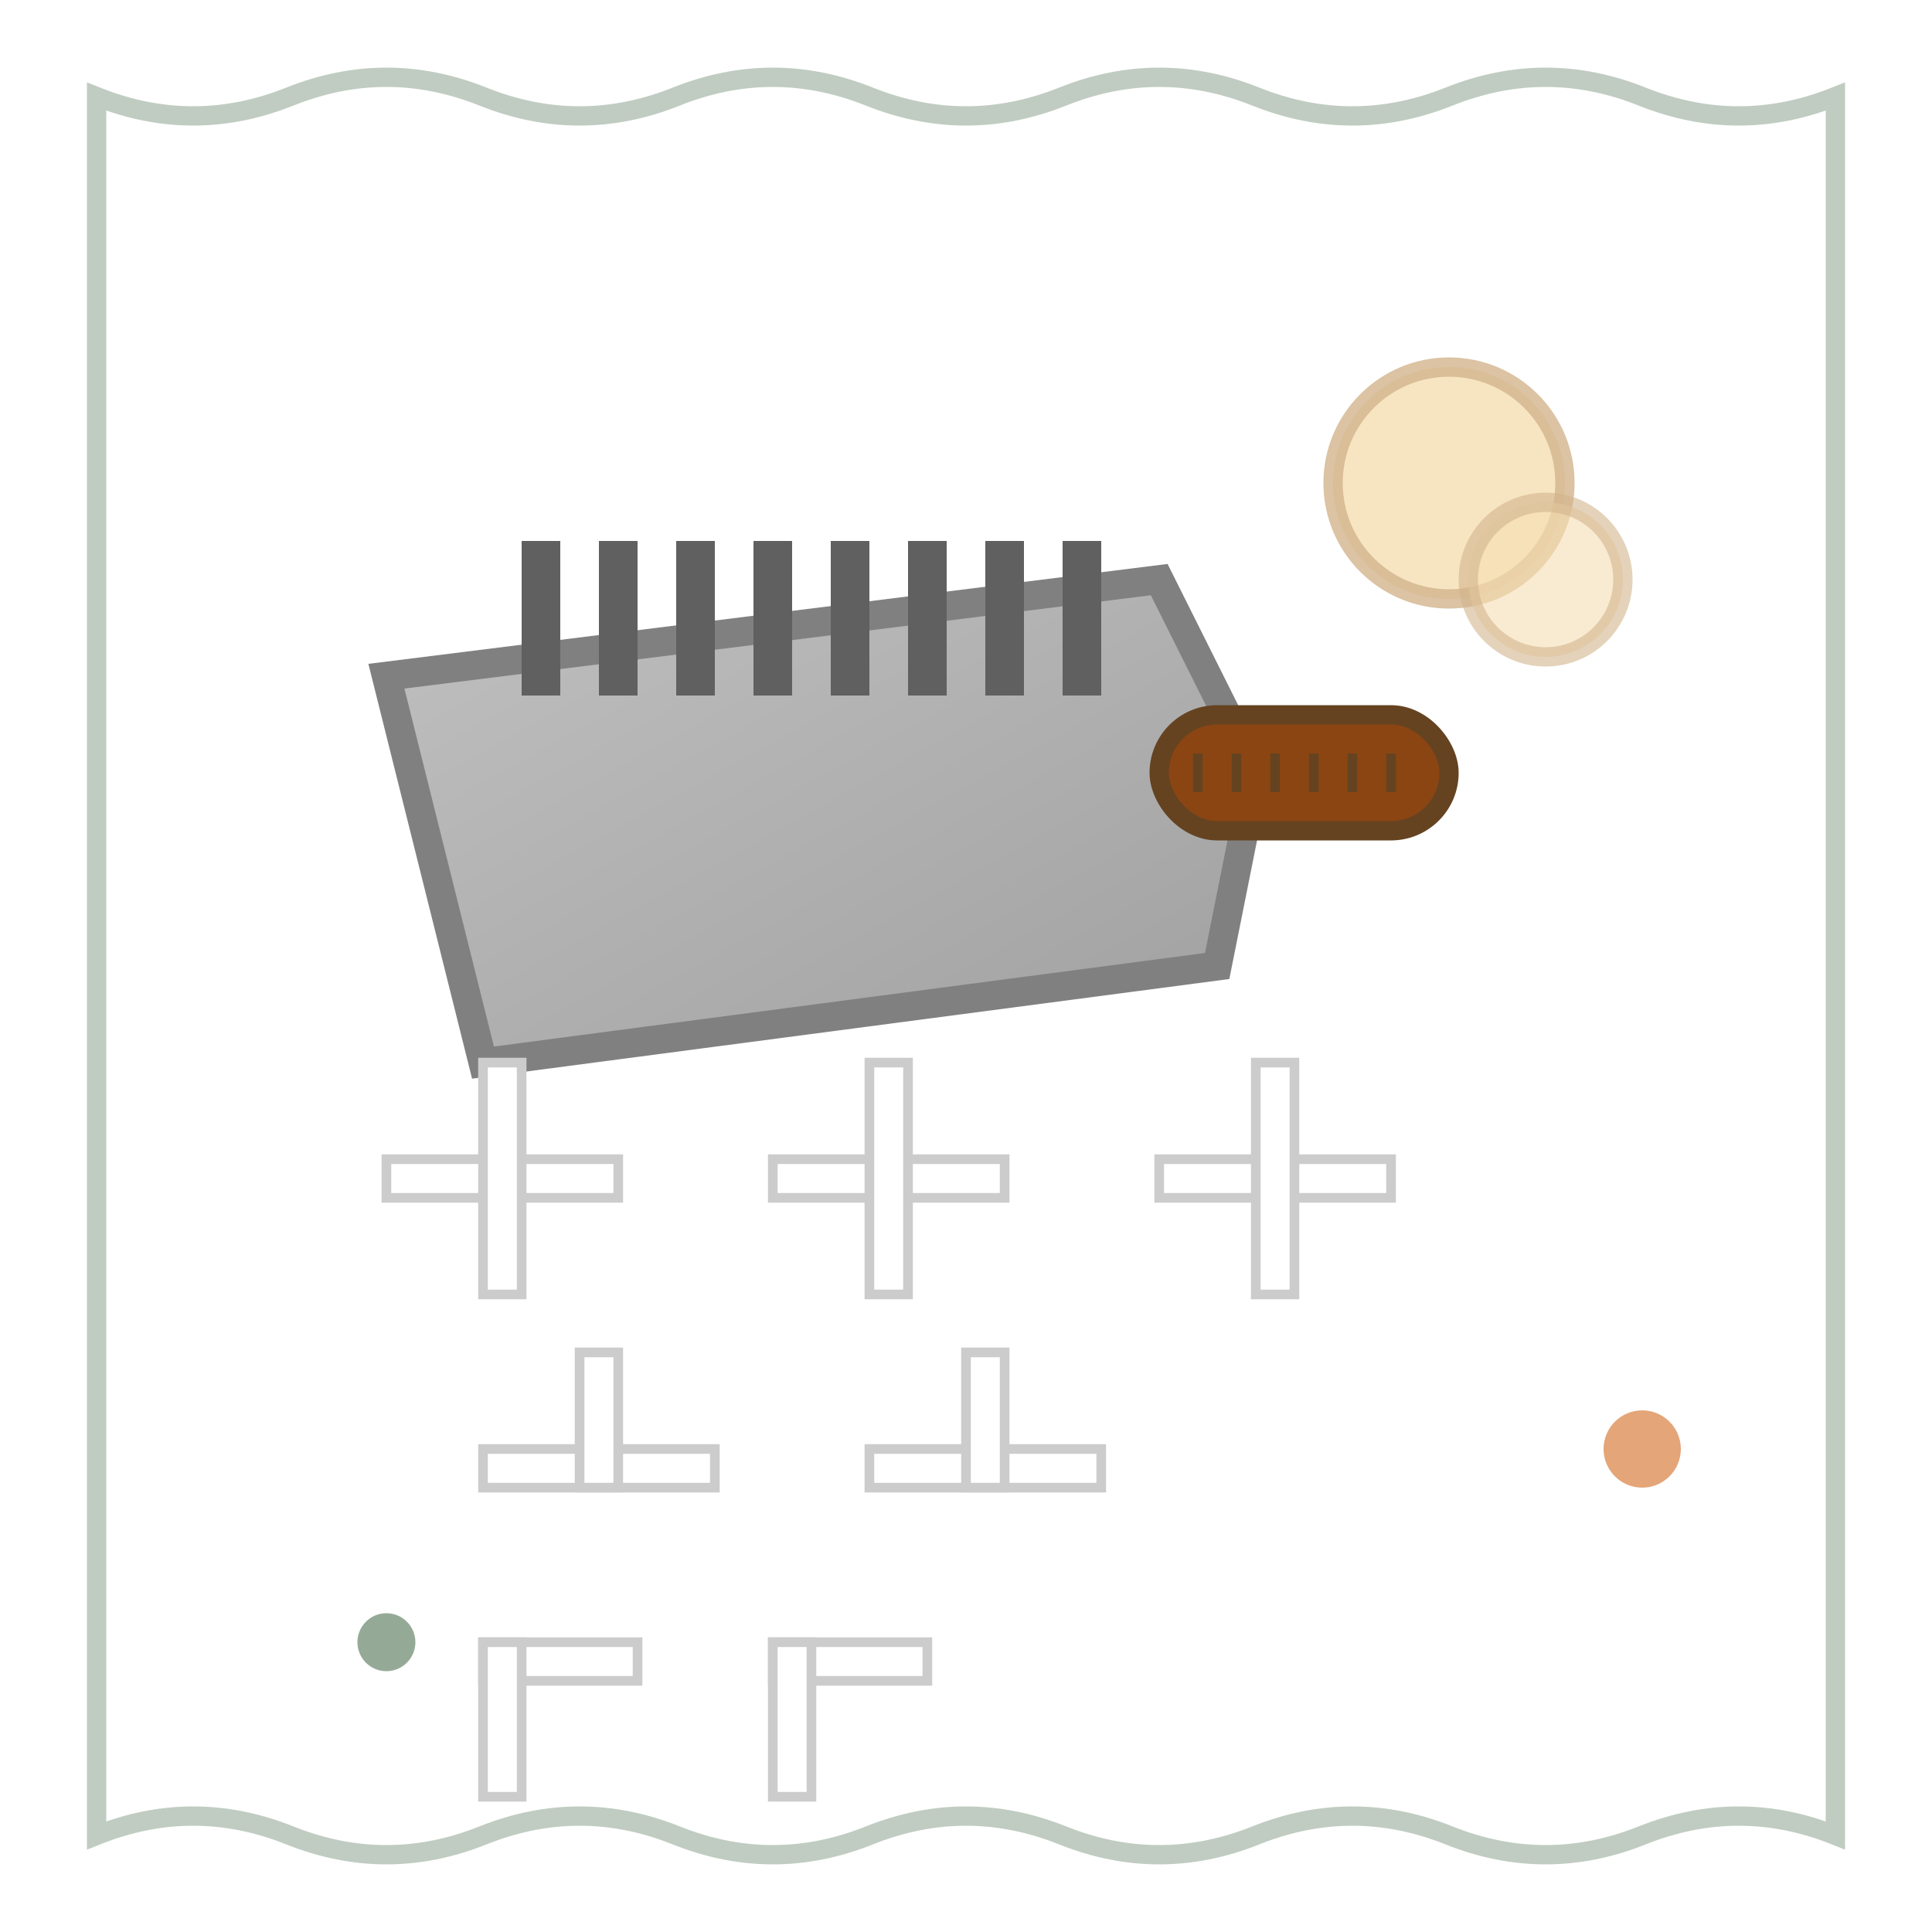 <svg xmlns="http://www.w3.org/2000/svg" viewBox="0 0 100 100" width="100" height="100">
  <defs>
    <linearGradient id="tilingGradient1" x1="0%" y1="0%" x2="100%" y2="100%">
      <stop offset="0%" style="stop-color:#c0c0c0;stop-opacity:1" />
      <stop offset="100%" style="stop-color:#a0a0a0;stop-opacity:1" />
    </linearGradient>
    <filter id="handDrawnTiling1">
      <feTurbulence baseFrequency="0.04" numOctaves="2" result="noise"/>
      <feDisplacementMap in="SourceGraphic" in2="noise" scale="1"/>
    </filter>
  </defs>
  
  <!-- Tile Spacers and Trowel -->
  <g transform="translate(15, 15)">
    <!-- Notched Trowel -->
    <path d="M5 20 L45 15 L50 25 L48 35 L10 40 Z" fill="url(#tilingGradient1)" stroke="#808080" stroke-width="1.5" filter="url(#handDrawnTiling1)"/>
    
    <!-- Trowel notches -->
    <rect x="12" y="13" width="2" height="8" fill="#606060"/>
    <rect x="16" y="13" width="2" height="8" fill="#606060"/>
    <rect x="20" y="13" width="2" height="8" fill="#606060"/>
    <rect x="24" y="13" width="2" height="8" fill="#606060"/>
    <rect x="28" y="13" width="2" height="8" fill="#606060"/>
    <rect x="32" y="13" width="2" height="8" fill="#606060"/>
    <rect x="36" y="13" width="2" height="8" fill="#606060"/>
    <rect x="40" y="13" width="2" height="8" fill="#606060"/>
    
    <!-- Trowel handle -->
    <rect x="45" y="22" width="15" height="6" fill="#8b4513" stroke="#654321" stroke-width="1" rx="3"/>
    
    <!-- Handle grip texture -->
    <line x1="47" y1="24" x2="47" y2="26" stroke="#654321" stroke-width="0.5"/>
    <line x1="49" y1="24" x2="49" y2="26" stroke="#654321" stroke-width="0.5"/>
    <line x1="51" y1="24" x2="51" y2="26" stroke="#654321" stroke-width="0.5"/>
    <line x1="53" y1="24" x2="53" y2="26" stroke="#654321" stroke-width="0.5"/>
    <line x1="55" y1="24" x2="55" y2="26" stroke="#654321" stroke-width="0.5"/>
    <line x1="57" y1="24" x2="57" y2="26" stroke="#654321" stroke-width="0.5"/>
  </g>
  
  <!-- Tile Spacers -->
  <g transform="translate(20, 55)">
    <!-- Cross spacers -->
    <rect x="0" y="5" width="12" height="2" fill="#ffffff" stroke="#cccccc" stroke-width="0.5"/>
    <rect x="5" y="0" width="2" height="12" fill="#ffffff" stroke="#cccccc" stroke-width="0.5"/>
    
    <rect x="20" y="5" width="12" height="2" fill="#ffffff" stroke="#cccccc" stroke-width="0.5"/>
    <rect x="25" y="0" width="2" height="12" fill="#ffffff" stroke="#cccccc" stroke-width="0.5"/>
    
    <rect x="40" y="5" width="12" height="2" fill="#ffffff" stroke="#cccccc" stroke-width="0.5"/>
    <rect x="45" y="0" width="2" height="12" fill="#ffffff" stroke="#cccccc" stroke-width="0.5"/>
    
    <!-- T-shaped spacers -->
    <rect x="5" y="20" width="12" height="2" fill="#ffffff" stroke="#cccccc" stroke-width="0.5"/>
    <rect x="10" y="15" width="2" height="7" fill="#ffffff" stroke="#cccccc" stroke-width="0.5"/>
    
    <rect x="25" y="20" width="12" height="2" fill="#ffffff" stroke="#cccccc" stroke-width="0.5"/>
    <rect x="30" y="15" width="2" height="7" fill="#ffffff" stroke="#cccccc" stroke-width="0.5"/>
    
    <!-- L-shaped spacers -->
    <rect x="5" y="30" width="8" height="2" fill="#ffffff" stroke="#cccccc" stroke-width="0.5"/>
    <rect x="5" y="30" width="2" height="8" fill="#ffffff" stroke="#cccccc" stroke-width="0.5"/>
    
    <rect x="20" y="30" width="8" height="2" fill="#ffffff" stroke="#cccccc" stroke-width="0.5"/>
    <rect x="20" y="30" width="2" height="8" fill="#ffffff" stroke="#cccccc" stroke-width="0.5"/>
  </g>
  
  <!-- Tile adhesive blob -->
  <circle cx="75" cy="25" r="6" fill="#f5deb3" stroke="#d2b48c" stroke-width="1" opacity="0.8"/>
  <circle cx="80" cy="30" r="4" fill="#f5deb3" stroke="#d2b48c" stroke-width="1" opacity="0.6"/>
  
  <!-- Decorative elements -->
  <circle cx="85" cy="75" r="2" fill="#d2691e" opacity="0.6"/>
  <circle cx="20" cy="85" r="1.5" fill="#2c5530" opacity="0.5"/>
  
  <!-- Hand-drawn border -->
  <path d="M5 5 Q10 7 15 5 Q20 3 25 5 Q30 7 35 5 Q40 3 45 5 Q50 7 55 5 Q60 3 65 5 Q70 7 75 5 Q80 3 85 5 Q90 7 95 5 L95 95 Q90 93 85 95 Q80 97 75 95 Q70 93 65 95 Q60 97 55 95 Q50 93 45 95 Q40 97 35 95 Q30 93 25 95 Q20 97 15 95 Q10 93 5 95 Z" 
        fill="none" stroke="#2c5530" stroke-width="1" opacity="0.3"/>
</svg>
